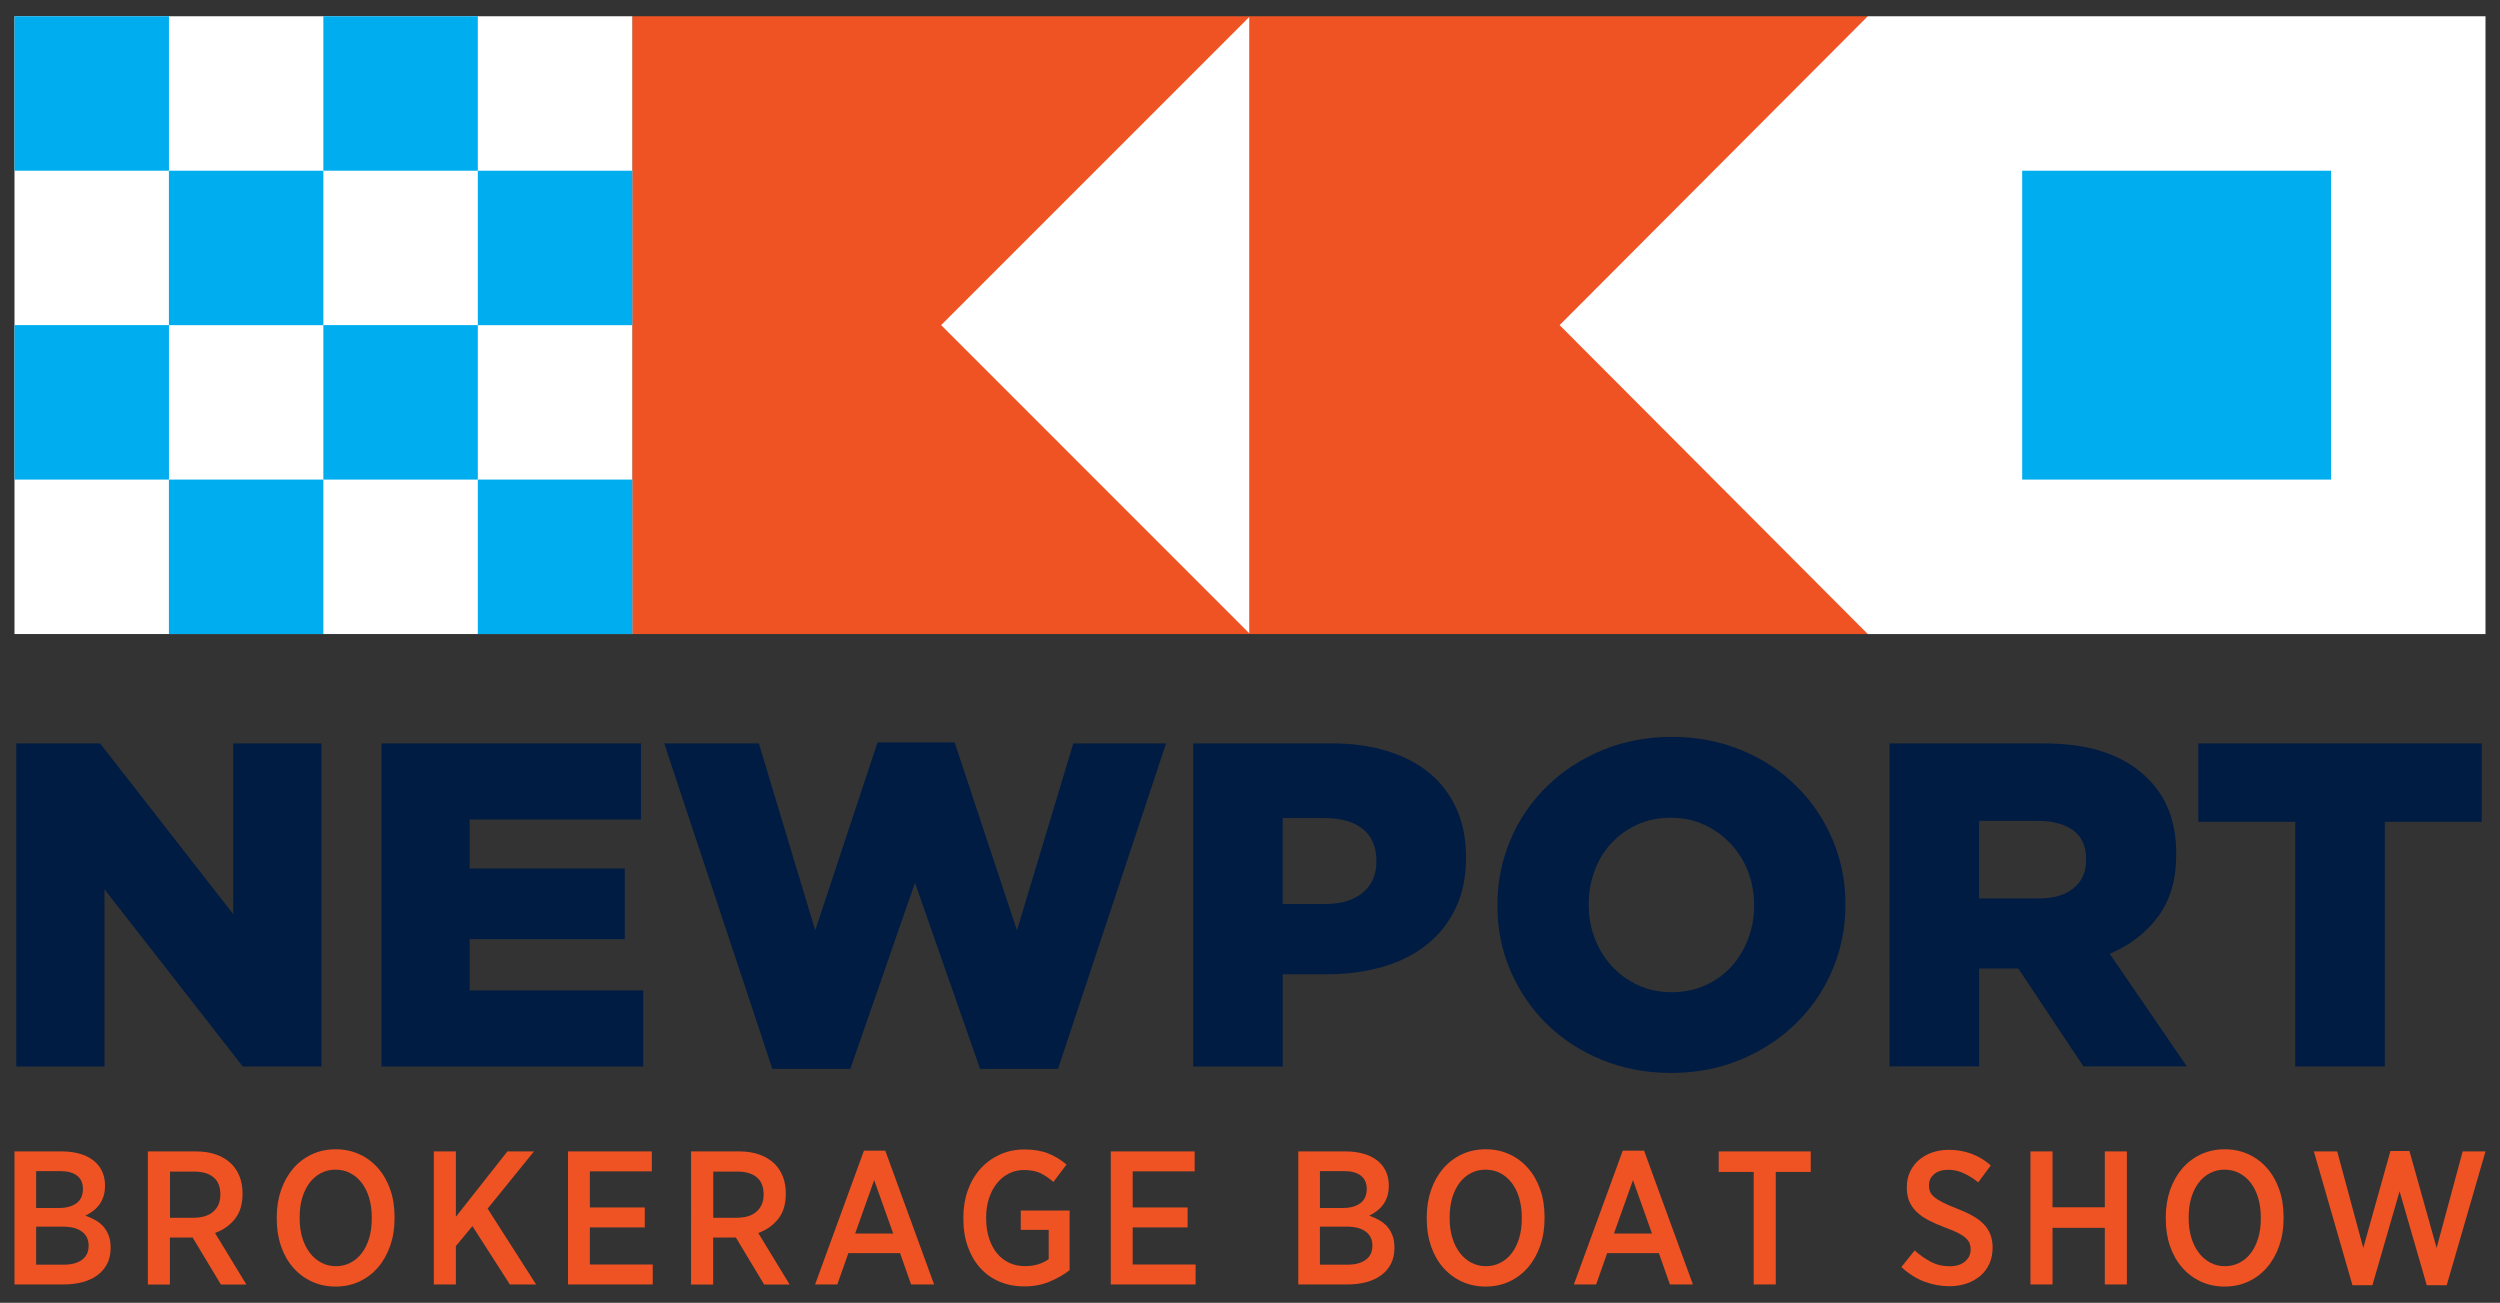 <?xml version="1.0" encoding="utf-8"?>
<!-- Generator: Adobe Illustrator 24.0.2, SVG Export Plug-In . SVG Version: 6.00 Build 0)  -->
<svg version="1.1" id="Layer_1" xmlns="http://www.w3.org/2000/svg" xmlns:xlink="http://www.w3.org/1999/xlink" x="0px" y="0px"
	 viewBox="0 0 426 222" style="enable-background:new 0 0 426 222;" xml:space="preserve">
<rect x="0" y="0" width="426" height="222" fill="#333333" stroke="none"/>
<style type="text/css">
	.st0{fill:#FFFFFF;}
	.st1{fill:#00ADEE;}
	.st2{fill:#EF5323;}
	.st3{fill:#001C43;}
</style>
<g>
	<g id="XMLID_10_">
		<rect id="XMLID_12_" x="107.73" y="2.77" class="st2" width="210.53" height="105.27"/>
		<polygon id="XMLID_23_" class="st0" points="212.87,107.91 160.37,55.4 212.87,2.9 		"/>
		<rect id="XMLID_21_" x="2.47" y="2.77" class="st0" width="105.27" height="105.27"/>
		<rect id="XMLID_214_" x="2.47" y="2.77" class="st1" width="26.32" height="26.32"/>
		<rect id="XMLID_48_" x="2.47" y="55.4" class="st1" width="26.32" height="26.32"/>
		<rect id="XMLID_20_" x="28.78" y="29.09" class="st1" width="26.32" height="26.32"/>
		<rect id="XMLID_18_" x="28.78" y="81.72" class="st1" width="26.32" height="26.32"/>
		<rect id="XMLID_17_" x="55.1" y="2.77" class="st1" width="26.32" height="26.32"/>
		<rect id="XMLID_16_" x="55.1" y="55.4" class="st1" width="26.32" height="26.32"/>
		<rect id="XMLID_15_" x="81.42" y="29.09" class="st1" width="26.32" height="26.32"/>
		<rect id="XMLID_13_" x="81.42" y="81.72" class="st1" width="26.32" height="26.32"/>
		<polygon id="XMLID_22_" class="st0" points="318.27,2.77 265.76,55.4 318.27,108.04 423.53,108.04 423.53,2.77 		"/>
		<rect id="XMLID_212_" x="344.58" y="29.09" class="st1" width="52.63" height="52.63"/>
	</g>
	<g id="XMLID_282_">
		<g id="XMLID_296_">
			<path id="XMLID_312_" class="st3" d="M2.78,126.67h14.27l22.7,29.11v-29.11h15.02v55.06h-13.4L17.8,151.53v30.21H2.78V126.67z"/>
			<path id="XMLID_310_" class="st3" d="M65.01,126.67h44.21v12.98H80.03v8.34h26.43v12.04H80.03v8.73h29.58v12.98h-44.6V126.67z"/>
			<path id="XMLID_308_" class="st3" d="M113.18,126.67h16.13l9.6,31.86l10.62-32.02h13.14l10.62,32.02l9.6-31.86h15.81
				l-18.41,55.46h-13.29l-11.09-31.7l-11.01,31.7h-13.29L113.18,126.67z"/>
			<path id="XMLID_305_" class="st3" d="M203.32,126.67h23.6c3.46,0,6.61,0.43,9.44,1.3c2.83,0.87,5.24,2.12,7.24,3.78
				c1.99,1.65,3.53,3.68,4.6,6.1c1.07,2.41,1.61,5.14,1.61,8.18v0.16c0,3.25-0.59,6.11-1.77,8.57c-1.18,2.47-2.82,4.54-4.92,6.21
				c-2.1,1.68-4.6,2.94-7.51,3.78c-2.91,0.84-6.07,1.26-9.48,1.26h-7.55v15.73h-15.26V126.67z M225.81,154.04
				c2.73,0,4.86-0.65,6.41-1.94c1.55-1.29,2.32-3.04,2.32-5.26v-0.16c0-2.37-0.77-4.18-2.32-5.42c-1.55-1.24-3.71-1.86-6.49-1.86
				h-7.16v14.63H225.81z"/>
			<path id="XMLID_302_" class="st3" d="M284.73,182.83c-4.25,0-8.18-0.75-11.8-2.24c-3.62-1.49-6.74-3.53-9.36-6.1
				c-2.62-2.57-4.68-5.59-6.17-9.05c-1.49-3.46-2.24-7.16-2.24-11.09v-0.16c0-3.93,0.75-7.64,2.24-11.13
				c1.49-3.49,3.58-6.53,6.25-9.12c2.67-2.6,5.82-4.64,9.44-6.14c3.62-1.49,7.55-2.24,11.8-2.24c4.25,0,8.18,0.75,11.8,2.24
				c3.62,1.49,6.74,3.53,9.36,6.1c2.62,2.57,4.68,5.58,6.17,9.05c1.49,3.46,2.24,7.16,2.24,11.09v0.16c0,3.93-0.75,7.64-2.24,11.13
				c-1.49,3.49-3.58,6.53-6.25,9.12c-2.67,2.6-5.82,4.64-9.44,6.14C292.91,182.09,288.98,182.83,284.73,182.83z M284.85,169.07
				c2.1,0,4.02-0.39,5.76-1.18c1.74-0.79,3.21-1.85,4.42-3.19c1.21-1.34,2.16-2.9,2.84-4.68c0.68-1.78,1.03-3.67,1.03-5.66v-0.16
				c0-1.99-0.34-3.88-1.03-5.66c-0.68-1.78-1.66-3.36-2.92-4.72c-1.26-1.36-2.76-2.45-4.5-3.26c-1.74-0.81-3.66-1.22-5.76-1.22
				c-2.1,0-4.01,0.39-5.72,1.18c-1.71,0.79-3.18,1.85-4.42,3.19c-1.24,1.34-2.18,2.9-2.84,4.68c-0.66,1.78-0.99,3.67-0.99,5.66v0.16
				c0,1.99,0.34,3.88,1.02,5.66c0.68,1.78,1.64,3.36,2.88,4.72c1.24,1.36,2.72,2.45,4.46,3.26
				C280.83,168.66,282.75,169.07,284.85,169.07z"/>
			<path id="XMLID_299_" class="st3" d="M321.97,126.67h26.04c4.25,0,7.84,0.52,10.78,1.57c2.94,1.05,5.32,2.52,7.16,4.4
				c3.25,3.15,4.88,7.42,4.88,12.82v0.16c0,4.25-1.02,7.76-3.07,10.54c-2.05,2.78-4.8,4.9-8.26,6.37l13.14,19.19h-17.62
				l-11.09-16.68h-0.16h-6.53v16.68h-15.26V126.67z M347.3,153.1c2.62,0,4.64-0.59,6.06-1.77c1.42-1.18,2.12-2.77,2.12-4.76v-0.16
				c0-2.2-0.74-3.84-2.2-4.92c-1.47-1.07-3.49-1.61-6.06-1.61h-9.99v13.22H347.3z"/>
			<path id="XMLID_297_" class="st3" d="M391.11,140.04h-16.52v-13.37h48.3v13.37h-16.52v41.69h-15.26V140.04z"/>
		</g>
		<g>
			<path class="st2" d="M2.47,196.2h8.1c1.23,0,2.35,0.17,3.35,0.5s1.82,0.82,2.45,1.44c1.01,1.02,1.52,2.29,1.52,3.82v0.1
				c0,0.69-0.09,1.31-0.27,1.85c-0.18,0.54-0.43,1.02-0.75,1.43c-0.31,0.41-0.67,0.76-1.07,1.05c-0.4,0.29-0.81,0.55-1.25,0.76
				c0.63,0.22,1.2,0.48,1.73,0.78c0.53,0.3,0.98,0.67,1.36,1.1c0.38,0.43,0.67,0.94,0.89,1.52c0.22,0.58,0.32,1.25,0.32,2.01v0.13
				c0,0.99-0.19,1.87-0.58,2.64c-0.39,0.77-0.93,1.41-1.64,1.94c-0.7,0.53-1.55,0.93-2.54,1.2c-0.99,0.27-2.09,0.4-3.3,0.4H2.47
				V196.2z M14.13,202.58c0-0.97-0.33-1.72-0.99-2.24c-0.66-0.52-1.6-0.78-2.83-0.78H6.16v6.28h3.92c1.23,0,2.21-0.27,2.95-0.81
				c0.73-0.54,1.1-1.34,1.1-2.4V202.58z M15.1,212.23c0-0.99-0.37-1.78-1.12-2.35c-0.74-0.57-1.83-0.86-3.26-0.86H6.16v6.48h4.73
				c1.3,0,2.32-0.27,3.08-0.83c0.76-0.55,1.13-1.34,1.13-2.38V212.23z"/>
			<path class="st2" d="M25.2,196.2h8.19c1.3,0,2.46,0.18,3.48,0.55c1.03,0.37,1.88,0.9,2.58,1.59c0.6,0.61,1.07,1.33,1.39,2.17
				c0.32,0.84,0.49,1.78,0.49,2.82v0.13c0,1.75-0.44,3.17-1.31,4.26c-0.87,1.09-2,1.88-3.38,2.38l5.34,8.78h-4.34l-4.83-8.03
				c-0.04,0.02-0.12,0.03-0.23,0.03h-3.63v8H25.2V196.2z M33.01,207.5c1.47,0,2.59-0.36,3.37-1.07c0.78-0.71,1.17-1.66,1.17-2.85
				v-0.06c0-1.3-0.39-2.27-1.17-2.91c-0.78-0.65-1.88-0.97-3.3-0.97h-4.11v7.87H33.01z"/>
			<path class="st2" d="M57.17,219.23c-1.47,0-2.82-0.29-4.05-0.86c-1.23-0.57-2.29-1.37-3.17-2.38c-0.89-1.02-1.57-2.22-2.06-3.63
				s-0.73-2.95-0.73-4.63v-0.32c0-1.68,0.25-3.23,0.74-4.65c0.5-1.41,1.19-2.63,2.07-3.66c0.89-1.03,1.94-1.82,3.17-2.4
				s2.59-0.86,4.08-0.86c1.47,0,2.82,0.29,4.05,0.86s2.29,1.37,3.17,2.38c0.89,1.02,1.57,2.22,2.06,3.63
				c0.49,1.4,0.73,2.95,0.73,4.63v0.32c0,1.68-0.25,3.23-0.75,4.65c-0.5,1.41-1.19,2.64-2.07,3.66c-0.89,1.03-1.94,1.82-3.17,2.4
				C60.02,218.94,58.66,219.23,57.17,219.23z M57.24,215.76c0.88,0,1.71-0.19,2.46-0.58c0.76-0.39,1.4-0.93,1.94-1.64
				c0.54-0.7,0.96-1.55,1.26-2.54c0.3-0.99,0.45-2.11,0.45-3.34v-0.23c0-1.21-0.15-2.32-0.45-3.32c-0.3-1-0.73-1.86-1.28-2.57
				c-0.55-0.71-1.2-1.26-1.96-1.65c-0.76-0.39-1.59-0.58-2.49-0.58c-0.89,0-1.71,0.19-2.46,0.58c-0.76,0.39-1.4,0.93-1.94,1.64
				s-0.96,1.55-1.26,2.54c-0.3,0.99-0.45,2.11-0.45,3.34v0.23c0,1.21,0.16,2.32,0.47,3.32c0.31,1,0.75,1.86,1.3,2.57
				c0.55,0.71,1.2,1.26,1.96,1.65C55.53,215.57,56.35,215.76,57.24,215.76z"/>
			<path class="st2" d="M73.92,196.2h3.76v11.14l8.78-11.14h4.53l-7.9,9.75l8.26,12.92h-4.47l-6.38-9.94l-2.82,3.4v6.54h-3.76V196.2
				z"/>
			<path class="st2" d="M96.79,196.2h14.28v3.4h-10.56v6.15h9.36v3.4h-9.36v6.32h10.72v3.4H96.79V196.2z"/>
			<path class="st2" d="M117.77,196.2h8.19c1.3,0,2.46,0.18,3.48,0.55c1.03,0.37,1.88,0.9,2.58,1.59c0.6,0.61,1.07,1.33,1.39,2.17
				c0.32,0.84,0.49,1.78,0.49,2.82v0.13c0,1.75-0.44,3.17-1.31,4.26c-0.87,1.09-2,1.88-3.38,2.38l5.34,8.78h-4.34l-4.83-8.03
				c-0.04,0.02-0.12,0.03-0.23,0.03h-3.63v8h-3.76V196.2z M125.58,207.5c1.47,0,2.59-0.36,3.37-1.07c0.78-0.71,1.17-1.66,1.17-2.85
				v-0.06c0-1.3-0.39-2.27-1.17-2.91c-0.78-0.65-1.88-0.97-3.3-0.97h-4.11v7.87H125.58z"/>
			<path class="st2" d="M147.22,196.07h3.63l8.32,22.8h-3.92l-1.88-5.34h-8.81l-1.88,5.34h-3.79L147.22,196.07z M152.2,210.19
				l-3.24-9.1l-3.24,9.1H152.2z"/>
			<path class="st2" d="M174.52,219.2c-1.53,0-2.94-0.27-4.21-0.81c-1.27-0.54-2.36-1.31-3.27-2.32c-0.91-1-1.61-2.21-2.12-3.63
				c-0.51-1.41-0.76-3-0.76-4.75v-0.26c0-1.66,0.25-3.2,0.76-4.62c0.51-1.41,1.23-2.63,2.15-3.66c0.93-1.03,2.03-1.83,3.3-2.41
				c1.27-0.58,2.67-0.87,4.18-0.87c1.55,0,2.89,0.22,4,0.65c1.11,0.43,2.17,1.07,3.19,1.91l-2.24,2.98
				c-0.65-0.58-1.36-1.07-2.12-1.46c-0.77-0.39-1.73-0.58-2.9-0.58c-0.93,0-1.79,0.2-2.57,0.6c-0.79,0.4-1.47,0.96-2.04,1.67
				c-0.57,0.71-1.02,1.56-1.34,2.54c-0.32,0.98-0.49,2.06-0.49,3.22v0.19c0,1.27,0.17,2.42,0.5,3.43c0.33,1.02,0.79,1.87,1.38,2.58
				c0.58,0.7,1.28,1.24,2.09,1.6c0.81,0.37,1.7,0.55,2.67,0.55c0.8,0,1.54-0.11,2.24-0.32c0.69-0.22,1.28-0.51,1.78-0.87v-4.99
				h-4.76v-3.3h8.32v10.17c-0.97,0.76-2.1,1.4-3.38,1.94C177.59,218.93,176.14,219.2,174.52,219.2z"/>
			<path class="st2" d="M189.29,196.2h14.28v3.4h-10.56v6.15h9.36v3.4h-9.36v6.32h10.72v3.4h-14.45V196.2z"/>
			<path class="st2" d="M221.23,196.2h8.1c1.23,0,2.35,0.17,3.35,0.5s1.82,0.82,2.45,1.44c1.01,1.02,1.52,2.29,1.52,3.82v0.1
				c0,0.69-0.09,1.31-0.27,1.85c-0.18,0.54-0.43,1.02-0.75,1.43c-0.31,0.41-0.67,0.76-1.07,1.05c-0.4,0.29-0.81,0.55-1.25,0.76
				c0.63,0.22,1.2,0.48,1.73,0.78c0.53,0.3,0.98,0.67,1.36,1.1c0.38,0.43,0.67,0.94,0.89,1.52c0.22,0.58,0.32,1.25,0.32,2.01v0.13
				c0,0.99-0.19,1.87-0.58,2.64c-0.39,0.77-0.93,1.41-1.64,1.94c-0.7,0.53-1.55,0.93-2.54,1.2c-0.99,0.27-2.09,0.4-3.3,0.4h-8.32
				V196.2z M232.89,202.58c0-0.97-0.33-1.72-0.99-2.24c-0.66-0.52-1.6-0.78-2.83-0.78h-4.15v6.28h3.92c1.23,0,2.21-0.27,2.95-0.81
				c0.73-0.54,1.1-1.34,1.1-2.4V202.58z M233.86,212.23c0-0.99-0.37-1.78-1.12-2.35c-0.74-0.57-1.83-0.86-3.26-0.86h-4.57v6.48h4.73
				c1.3,0,2.32-0.27,3.08-0.83c0.76-0.55,1.13-1.34,1.13-2.38V212.23z"/>
			<path class="st2" d="M253.13,219.23c-1.47,0-2.82-0.29-4.05-0.86c-1.23-0.57-2.29-1.37-3.17-2.38c-0.89-1.02-1.57-2.22-2.06-3.63
				s-0.73-2.95-0.73-4.63v-0.32c0-1.68,0.25-3.23,0.74-4.65s1.19-2.63,2.07-3.66c0.89-1.03,1.94-1.82,3.17-2.4s2.59-0.86,4.08-0.86
				c1.47,0,2.82,0.29,4.05,0.86s2.29,1.37,3.17,2.38c0.89,1.02,1.57,2.22,2.06,3.63c0.49,1.4,0.73,2.95,0.73,4.63v0.32
				c0,1.68-0.25,3.23-0.75,4.65c-0.5,1.41-1.19,2.64-2.07,3.66c-0.89,1.03-1.94,1.82-3.17,2.4
				C255.98,218.94,254.62,219.23,253.13,219.23z M253.2,215.76c0.88,0,1.71-0.19,2.46-0.58c0.76-0.39,1.4-0.93,1.94-1.64
				c0.54-0.7,0.96-1.55,1.26-2.54c0.3-0.99,0.45-2.11,0.45-3.34v-0.23c0-1.21-0.15-2.32-0.45-3.32c-0.3-1-0.73-1.86-1.28-2.57
				s-1.2-1.26-1.96-1.65c-0.76-0.39-1.59-0.58-2.49-0.58c-0.89,0-1.71,0.19-2.46,0.58c-0.76,0.39-1.4,0.93-1.94,1.64
				c-0.54,0.7-0.96,1.55-1.26,2.54c-0.3,0.99-0.45,2.11-0.45,3.34v0.23c0,1.21,0.16,2.32,0.47,3.32c0.31,1,0.75,1.86,1.3,2.57
				c0.55,0.71,1.2,1.26,1.96,1.65C251.49,215.57,252.31,215.76,253.2,215.76z"/>
			<path class="st2" d="M276.52,196.07h3.63l8.32,22.8h-3.92l-1.88-5.34h-8.81l-1.88,5.34h-3.79L276.52,196.07z M281.5,210.19
				l-3.24-9.1l-3.24,9.1H281.5z"/>
			<path class="st2" d="M298.83,199.7h-5.96v-3.5h15.68v3.5h-5.96v19.17h-3.76V199.7z"/>
			<path class="st2" d="M332.19,219.17c-1.47,0-2.89-0.26-4.28-0.78c-1.38-0.52-2.69-1.35-3.92-2.49l2.27-2.82
				c0.84,0.76,1.74,1.39,2.71,1.91c0.96,0.52,2.05,0.78,3.26,0.78c1.1,0,1.97-0.27,2.61-0.81c0.64-0.54,0.96-1.23,0.96-2.07v-0.03
				c0-0.37-0.06-0.7-0.18-1c-0.12-0.3-0.34-0.6-0.65-0.89c-0.31-0.29-0.75-0.58-1.31-0.87c-0.56-0.29-1.3-0.6-2.2-0.92
				c-1.08-0.41-2.02-0.83-2.83-1.25c-0.81-0.42-1.49-0.9-2.04-1.43c-0.55-0.53-0.97-1.13-1.25-1.8c-0.28-0.67-0.42-1.46-0.42-2.36
				v-0.06c0-0.93,0.18-1.78,0.53-2.56c0.36-0.78,0.85-1.45,1.49-2.01c0.64-0.56,1.39-1,2.27-1.31c0.87-0.31,1.84-0.47,2.9-0.47
				c1.32,0,2.58,0.22,3.77,0.65c1.2,0.43,2.32,1.1,3.35,2.01l-2.14,2.88c-0.78-0.63-1.59-1.14-2.45-1.54s-1.73-0.6-2.64-0.6
				c-1.04,0-1.85,0.25-2.43,0.75c-0.58,0.5-0.87,1.12-0.87,1.88v0.03c0,0.39,0.06,0.74,0.19,1.07c0.13,0.32,0.37,0.63,0.71,0.92
				c0.35,0.29,0.82,0.59,1.43,0.91c0.6,0.31,1.39,0.65,2.36,1.02c1.06,0.41,1.97,0.83,2.74,1.26c0.77,0.43,1.4,0.91,1.91,1.44
				c0.51,0.53,0.89,1.12,1.13,1.77c0.25,0.65,0.37,1.38,0.37,2.2v0.06c0,0.99-0.18,1.9-0.55,2.7c-0.37,0.81-0.88,1.5-1.54,2.06
				s-1.44,1-2.33,1.31C334.23,219.01,333.25,219.17,332.19,219.17z"/>
			<path class="st2" d="M345.99,196.2h3.76v9.52h8.91v-9.52h3.76v22.67h-3.76v-9.65h-8.91v9.65h-3.76V196.2z"/>
			<path class="st2" d="M379.06,219.23c-1.47,0-2.82-0.29-4.05-0.86c-1.23-0.57-2.29-1.37-3.17-2.38c-0.89-1.02-1.57-2.22-2.06-3.63
				c-0.49-1.4-0.73-2.95-0.73-4.63v-0.32c0-1.68,0.25-3.23,0.74-4.65c0.5-1.41,1.19-2.63,2.07-3.66c0.89-1.03,1.94-1.82,3.17-2.4
				c1.23-0.57,2.59-0.86,4.08-0.86c1.47,0,2.82,0.29,4.05,0.86s2.29,1.37,3.17,2.38c0.89,1.02,1.57,2.22,2.06,3.63
				c0.49,1.4,0.73,2.95,0.73,4.63v0.32c0,1.68-0.25,3.23-0.75,4.65c-0.5,1.41-1.19,2.64-2.07,3.66c-0.89,1.03-1.94,1.82-3.17,2.4
				C381.91,218.94,380.55,219.23,379.06,219.23z M379.13,215.76c0.88,0,1.71-0.19,2.46-0.58c0.76-0.39,1.4-0.93,1.94-1.64
				c0.54-0.7,0.96-1.55,1.26-2.54c0.3-0.99,0.45-2.11,0.45-3.34v-0.23c0-1.21-0.15-2.32-0.45-3.32c-0.3-1-0.73-1.86-1.28-2.57
				c-0.55-0.71-1.2-1.26-1.96-1.65c-0.76-0.39-1.59-0.58-2.49-0.58c-0.89,0-1.71,0.19-2.46,0.58c-0.76,0.39-1.4,0.93-1.94,1.64
				s-0.96,1.55-1.26,2.54c-0.3,0.99-0.45,2.11-0.45,3.34v0.23c0,1.21,0.16,2.32,0.47,3.32c0.31,1,0.75,1.86,1.3,2.57
				s1.2,1.26,1.96,1.65C377.42,215.57,378.24,215.76,379.13,215.76z"/>
			<path class="st2" d="M394.28,196.2h3.98l4.44,16.45l4.63-16.52h3.24l4.63,16.52l4.44-16.45h3.89l-6.61,22.8h-3.4l-4.63-16
				l-4.63,16h-3.4L394.28,196.2z"/>
		</g>
	</g>
</g>
</svg>
